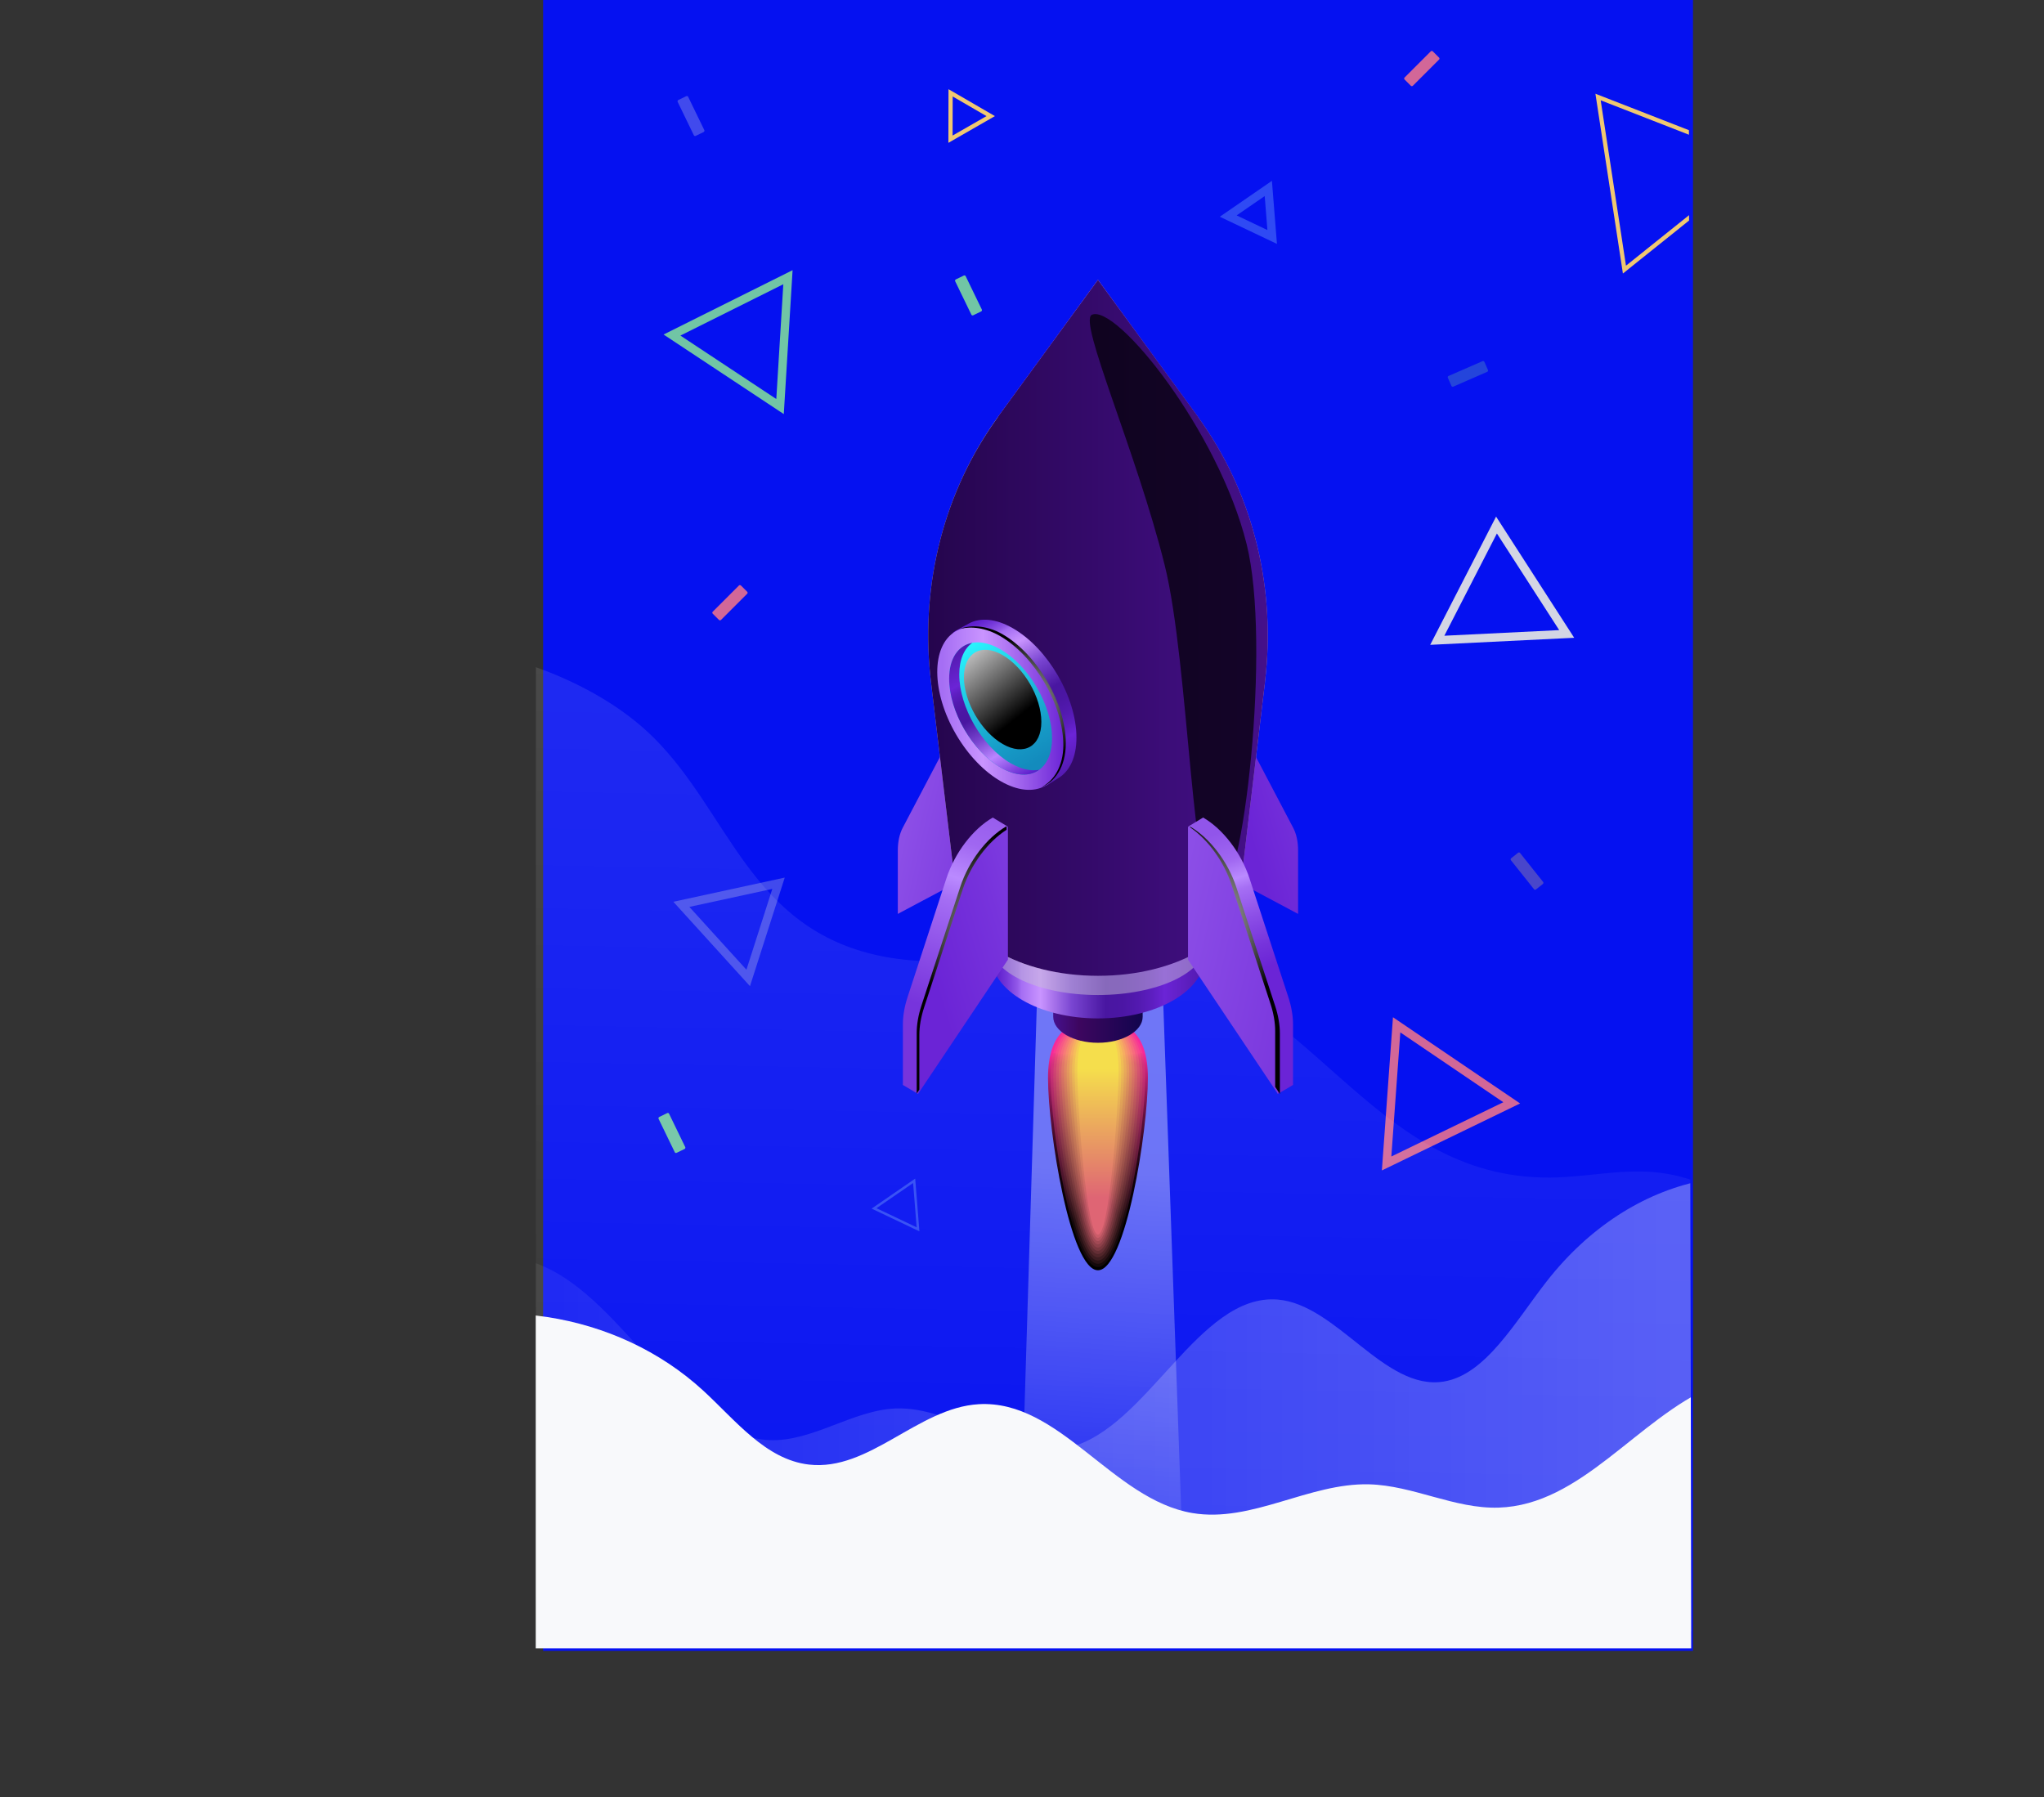 <?xml version="1.0" encoding="UTF-8"?><svg xmlns="http://www.w3.org/2000/svg" xmlns:xlink="http://www.w3.org/1999/xlink" viewBox="0 0 839.51 738.15"><rect x="0" y="0" width="839.51" height="738.15" fill="#333333" stroke="none"/><defs><style>.cls-1,.cls-2{fill:none;}.cls-3{fill:url(#Radial_Gradient_1-2);}.cls-3,.cls-4,.cls-5,.cls-6{mix-blend-mode:color-dodge;}.cls-4{fill:url(#Radial_Gradient_1-3);}.cls-7{clip-path:url(#clippath);}.cls-8{fill:#f8f9fb;}.cls-9{fill:#0511f1;}.cls-10,.cls-11{fill:#f0c871;}.cls-12,.cls-13{fill:#71c5a5;}.cls-14{fill:#95d7fd;}.cls-15{fill:#d26798;}.cls-16,.cls-17{fill:#d3d5e4;}.cls-18{fill:url(#New_Gradient_Swatch_copy_7);}.cls-19{fill:#c7bcd6;mix-blend-mode:multiply;opacity:.5;}.cls-20{fill:url(#New_Gradient_Swatch_copy_13-4);}.cls-21{fill:url(#New_Gradient_Swatch_copy_13-3);}.cls-22{fill:url(#New_Gradient_Swatch_copy_13-2);}.cls-23{fill:url(#New_Gradient_Swatch_copy_25);}.cls-24{fill:url(#New_Gradient_Swatch_copy_13);}.cls-25{fill:url(#linear-gradient-8);}.cls-26{fill:url(#linear-gradient-9);}.cls-27{fill:url(#linear-gradient-3);}.cls-28{fill:url(#linear-gradient-4);}.cls-29{fill:url(#linear-gradient-2);}.cls-30{fill:url(#linear-gradient-6);}.cls-31{fill:url(#linear-gradient-7);}.cls-32{fill:url(#linear-gradient-5);}.cls-33{fill:url(#linear-gradient-16);opacity:.3;}.cls-34{fill:url(#Degradado_sin_nombre_36);}.cls-35{opacity:.16;}.cls-36,.cls-2,.cls-17,.cls-13,.cls-11{opacity:.29;}.cls-2{stroke:#95d7fd;stroke-miterlimit:10;}.cls-37,.cls-38{opacity:.38;}.cls-39{fill:url(#Degradado_sin_nombre_101-3);}.cls-40{fill:url(#Degradado_sin_nombre_101-2);}.cls-41{fill:url(#linear-gradient-14);}.cls-42{fill:url(#linear-gradient-18);}.cls-43{fill:url(#linear-gradient-20);}.cls-44{fill:url(#linear-gradient-21);}.cls-45{fill:url(#linear-gradient-15);}.cls-46{fill:url(#linear-gradient-19);}.cls-47{fill:url(#linear-gradient-17);}.cls-48{fill:url(#linear-gradient-13);}.cls-49{fill:url(#linear-gradient-12);}.cls-50{fill:url(#linear-gradient-10);}.cls-51{fill:url(#linear-gradient-11);}.cls-52{isolation:isolate;}.cls-53{fill:url(#White__Black);}.cls-53,.cls-54{mix-blend-mode:screen;}.cls-54{fill:url(#linear-gradient);}.cls-5{fill:url(#Radial_Gradient_1);}.cls-38{fill:url(#Degradado_sin_nombre_101);}.cls-6{fill:url(#radial-gradient);opacity:.7;}</style><linearGradient id="Degradado_sin_nombre_101" x1="445.94" y1="675.46" x2="459.55" y2="481.48" gradientTransform="matrix(1, 0, 0, 1, 0, 0)" gradientUnits="userSpaceOnUse"><stop offset="0" stop-color="#fff" stop-opacity="0"/><stop offset="1" stop-color="#fff"/></linearGradient><clipPath id="clippath"><polygon class="cls-1" points="694.6 677.07 220.04 677.07 220.04 1 693.6 1 694.6 677.07"/></clipPath><linearGradient id="Degradado_sin_nombre_101-2" x1="378.09" y1="705.55" x2="390.71" y2="62.04" xlink:href="#Degradado_sin_nombre_101"/><linearGradient id="Degradado_sin_nombre_101-3" x1="97.05" y1="579.32" x2="834.67" y2="579.32" xlink:href="#Degradado_sin_nombre_101"/><linearGradient id="New_Gradient_Swatch_copy_13" x1="508.22" y1="341.61" x2="613.46" y2="310.09" gradientTransform="matrix(1, 0, 0, 1, 0, 0)" gradientUnits="userSpaceOnUse"><stop offset=".04" stop-color="#6b24d6"/><stop offset=".29" stop-color="#7733dc"/><stop offset=".79" stop-color="#965bec"/><stop offset="1" stop-color="#a56ef4"/></linearGradient><linearGradient id="New_Gradient_Swatch_copy_13-2" x1="384.04" y1="354.05" x2="510.14" y2="325.78" gradientTransform="translate(836.11) rotate(-180) scale(1 -1)" xlink:href="#New_Gradient_Swatch_copy_13"/><linearGradient id="linear-gradient" x1="450.95" y1="432.29" x2="450.95" y2="503.39" gradientTransform="matrix(1, 0, 0, 1, 0, 0)" gradientUnits="userSpaceOnUse"><stop offset="0" stop-color="#f8299a"/><stop offset=".1" stop-color="#c8217c"/><stop offset=".23" stop-color="#94185c"/><stop offset=".36" stop-color="#66103f"/><stop offset=".49" stop-color="#410a28"/><stop offset=".62" stop-color="#240616"/><stop offset=".75" stop-color="#10020a"/><stop offset=".88" stop-color="#040002"/><stop offset="1" stop-color="#000"/></linearGradient><linearGradient id="linear-gradient-2" x1="450.95" y1="432.38" x2="450.95" y2="502.35" gradientTransform="matrix(1, 0, 0, 1, 0, 0)" gradientUnits="userSpaceOnUse"><stop offset="0" stop-color="#f83993"/><stop offset="0" stop-color="#f2388f"/><stop offset=".04" stop-color="#de3483"/><stop offset=".07" stop-color="#d2327b"/><stop offset=".1" stop-color="#ce3279"/><stop offset="1" stop-color="#14090b"/></linearGradient><linearGradient id="linear-gradient-3" x1="450.95" y1="432.46" x2="450.95" y2="501.31" gradientTransform="matrix(1, 0, 0, 1, 0, 0)" gradientUnits="userSpaceOnUse"><stop offset="0" stop-color="#f74a8c"/><stop offset="0" stop-color="#f6498b"/><stop offset=".03" stop-color="#e2467e"/><stop offset=".07" stop-color="#d64376"/><stop offset=".1" stop-color="#d24374"/><stop offset="1" stop-color="#291215"/></linearGradient><linearGradient id="linear-gradient-4" x1="450.95" y1="432.55" x2="450.95" y2="500.27" gradientTransform="matrix(1, 0, 0, 1, 0, 0)" gradientUnits="userSpaceOnUse"><stop offset="0" stop-color="#f75a85"/><stop offset=".03" stop-color="#e6577a"/><stop offset=".07" stop-color="#da5572"/><stop offset=".1" stop-color="#d65570"/><stop offset="1" stop-color="#3d1c20"/></linearGradient><linearGradient id="linear-gradient-5" x1="450.95" y1="432.64" x2="450.95" y2="499.23" gradientTransform="matrix(1, 0, 0, 1, 0, 0)" gradientUnits="userSpaceOnUse"><stop offset="0" stop-color="#f76b7e"/><stop offset=".03" stop-color="#ea6875"/><stop offset=".06" stop-color="#de666d"/><stop offset=".1" stop-color="#da666b"/><stop offset="1" stop-color="#51252a"/></linearGradient><linearGradient id="linear-gradient-6" x1="450.95" y1="432.73" x2="450.95" y2="498.19" gradientTransform="matrix(1, 0, 0, 1, 0, 0)" gradientUnits="userSpaceOnUse"><stop offset="0" stop-color="#f77b77"/><stop offset=".02" stop-color="#ee7971"/><stop offset=".06" stop-color="#e27769"/><stop offset=".1" stop-color="#de7767"/><stop offset="1" stop-color="#652e35"/></linearGradient><linearGradient id="linear-gradient-7" x1="450.95" y1="432.82" x2="450.95" y2="497.15" gradientTransform="matrix(1, 0, 0, 1, 0, 0)" gradientUnits="userSpaceOnUse"><stop offset="0" stop-color="#f68c6f"/><stop offset=".01" stop-color="#f18b6c"/><stop offset=".06" stop-color="#e58864"/><stop offset=".1" stop-color="#e18862"/><stop offset="1" stop-color="#7a373f"/></linearGradient><linearGradient id="linear-gradient-8" x1="450.95" y1="432.91" x2="450.95" y2="496.12" gradientTransform="matrix(1, 0, 0, 1, 0, 0)" gradientUnits="userSpaceOnUse"><stop offset="0" stop-color="#f69c68"/><stop offset="0" stop-color="#f59b67"/><stop offset=".05" stop-color="#e99960"/><stop offset=".1" stop-color="#e5995e"/><stop offset="1" stop-color="#8e404a"/></linearGradient><linearGradient id="linear-gradient-9" x1="450.95" y1="433" x2="450.95" y2="495.08" gradientTransform="matrix(1, 0, 0, 1, 0, 0)" gradientUnits="userSpaceOnUse"><stop offset="0" stop-color="#f6ad61"/><stop offset=".04" stop-color="#edaa5b"/><stop offset=".1" stop-color="#e9aa59"/><stop offset="1" stop-color="#a24954"/></linearGradient><linearGradient id="linear-gradient-10" x1="450.95" y1="433.09" x2="450.95" y2="494.04" gradientTransform="matrix(1, 0, 0, 1, 0, 0)" gradientUnits="userSpaceOnUse"><stop offset="0" stop-color="#f6bd5a"/><stop offset=".03" stop-color="#f1bc57"/><stop offset=".1" stop-color="#edbc55"/><stop offset="1" stop-color="#b6535f"/></linearGradient><linearGradient id="linear-gradient-11" x1="450.95" y1="433.18" x2="450.95" y2="493" gradientTransform="matrix(1, 0, 0, 1, 0, 0)" gradientUnits="userSpaceOnUse"><stop offset="0" stop-color="#f5ce53"/><stop offset=".1" stop-color="#f1cd50"/><stop offset="1" stop-color="#cb5c69"/></linearGradient><linearGradient id="Degradado_sin_nombre_36" x1="450.95" y1="433.27" x2="450.95" y2="491.96" gradientTransform="matrix(1, 0, 0, 1, 0, 0)" gradientUnits="userSpaceOnUse"><stop offset=".1" stop-color="#f5de4c"/><stop offset="1" stop-color="#df6574"/></linearGradient><linearGradient id="linear-gradient-12" x1="432.76" y1="420.3" x2="468.91" y2="420.3" gradientTransform="matrix(1, 0, 0, 1, 0, 0)" gradientUnits="userSpaceOnUse"><stop offset=".02" stop-color="#45108a"/><stop offset=".29" stop-color="#3d065f"/><stop offset="1" stop-color="#12054e"/><stop offset="1" stop-color="#10054d"/></linearGradient><linearGradient id="linear-gradient-13" x1="407.49" y1="392.32" x2="493.85" y2="392.32" gradientTransform="matrix(1, 0, 0, 1, 0, 0)" gradientUnits="userSpaceOnUse"><stop offset="0" stop-color="#5c1ccc"/><stop offset=".03" stop-color="#6223cf"/><stop offset=".07" stop-color="#7437d9"/><stop offset=".12" stop-color="#9258e9"/><stop offset=".14" stop-color="#a56ef4"/><stop offset=".23" stop-color="#c994ff"/><stop offset=".28" stop-color="#ae79ef"/><stop offset=".38" stop-color="#7945d1"/><stop offset=".54" stop-color="#4916a1"/><stop offset=".62" stop-color="#4b16a4"/><stop offset=".69" stop-color="#5219af"/><stop offset=".76" stop-color="#5d1ec0"/><stop offset=".82" stop-color="#6b24d6"/><stop offset=".94" stop-color="#5b1dbc"/><stop offset="1" stop-color="#531ab0"/></linearGradient><linearGradient id="linear-gradient-14" x1="381.88" y1="257.88" x2="519.14" y2="257.88" gradientTransform="matrix(1, 0, 0, 1, 0, 0)" gradientUnits="userSpaceOnUse"><stop offset=".01" stop-color="#c1a1d5"/><stop offset=".04" stop-color="#c7abd9"/><stop offset=".1" stop-color="#d9c6e5"/><stop offset=".18" stop-color="#f6f2f9"/><stop offset=".2" stop-color="#fff"/><stop offset=".23" stop-color="#f9f5fb"/><stop offset=".29" stop-color="#e9dbf1"/><stop offset=".36" stop-color="#d1b4e3"/><stop offset=".43" stop-color="#b294d5"/><stop offset=".49" stop-color="#9b7ccb"/><stop offset=".56" stop-color="#8d6ec5"/><stop offset=".61" stop-color="#8969c3"/><stop offset=".76" stop-color="#9371c5"/><stop offset="1" stop-color="#b086cc"/></linearGradient><linearGradient id="linear-gradient-15" x1="424.64" y1="143.1" x2="497" y2="172.41" gradientTransform="matrix(1, 0, 0, 1, 0, 0)" gradientUnits="userSpaceOnUse"><stop offset="0" stop-color="#5c1ccc"/><stop offset=".04" stop-color="#6223cf"/><stop offset=".09" stop-color="#7437d9"/><stop offset=".16" stop-color="#9258e9"/><stop offset=".19" stop-color="#a56ef4"/><stop offset=".34" stop-color="#7945d1"/><stop offset=".44" stop-color="#6d37c6"/><stop offset=".6" stop-color="#5e26b9"/><stop offset=".77" stop-color="#551db2"/><stop offset="1" stop-color="#531ab0"/></linearGradient><linearGradient id="linear-gradient-16" x1="482.72" y1="139.36" x2="389.26" y2="185.11" xlink:href="#linear-gradient-15"/><linearGradient id="New_Gradient_Swatch_copy_25" x1="381.21" y1="-2783.31" x2="520.69" y2="-2783.31" gradientTransform="translate(0 4711.18) scale(1 1.6)" gradientUnits="userSpaceOnUse"><stop offset="0" stop-color="#25054d"/><stop offset="1" stop-color="#45108a"/></linearGradient><radialGradient id="radial-gradient" cx="20277.66" cy="10514.01" fx="20277.66" fy="10514.01" r="116.48" gradientTransform="translate(7519.88 9329.26) rotate(166.02) scale(.23 1)" gradientUnits="userSpaceOnUse"><stop offset="0" stop-color="#972a74"/><stop offset=".02" stop-color="#8c276b"/><stop offset=".11" stop-color="#671c4f"/><stop offset=".21" stop-color="#471336"/><stop offset=".32" stop-color="#2d0c22"/><stop offset=".43" stop-color="#180613"/><stop offset=".57" stop-color="#0a0308"/><stop offset=".73" stop-color="#020001"/><stop offset="1" stop-color="#000"/></radialGradient><linearGradient id="linear-gradient-17" x1="400.18" y1="254.23" x2="437.5" y2="318.86" xlink:href="#linear-gradient-13"/><linearGradient id="linear-gradient-18" x1="384.95" y1="290.99" x2="436.99" y2="290.99" gradientTransform="translate(203.04 -167.63) rotate(30.31)" gradientUnits="userSpaceOnUse"><stop offset=".04" stop-color="#a56ef4"/><stop offset=".36" stop-color="#c994ff"/><stop offset=".54" stop-color="#b279f5"/><stop offset=".91" stop-color="#7935dc"/><stop offset="1" stop-color="#6b24d6"/></linearGradient><linearGradient id="New_Gradient_Swatch_copy_7" x1="425.36" y1="315.92" x2="395.77" y2="264.67" gradientTransform="translate(203.04 -167.63) rotate(30.31)" gradientUnits="userSpaceOnUse"><stop offset=".04" stop-color="#138bbd"/><stop offset=".23" stop-color="#169ac6"/><stop offset=".59" stop-color="#1ec2df"/><stop offset="1" stop-color="#2af6ff"/></linearGradient><linearGradient id="White__Black" x1="390.49" y1="260.58" x2="417.77" y2="294.82" gradientTransform="matrix(1, 0, 0, 1, 0, 0)" gradientUnits="userSpaceOnUse"><stop offset="0" stop-color="#fff"/><stop offset="1" stop-color="#000"/></linearGradient><linearGradient id="linear-gradient-19" x1="419.77" y1="320.05" x2="390.33" y2="269.06" gradientTransform="matrix(1, 0, 0, 1, 0, 0)" gradientUnits="userSpaceOnUse"><stop offset="0" stop-color="#5c1ccc"/><stop offset=".23" stop-color="#ba85ff"/><stop offset=".38" stop-color="#7945d1"/><stop offset=".54" stop-color="#4916a1"/><stop offset=".61" stop-color="#4b16a4"/><stop offset=".68" stop-color="#5219af"/><stop offset=".74" stop-color="#5d1ec0"/><stop offset=".79" stop-color="#6b24d6"/><stop offset=".93" stop-color="#5b1dbc"/><stop offset="1" stop-color="#531ab0"/></linearGradient><radialGradient id="Radial_Gradient_1" cx="416.08" cy="290.27" fx="416.08" fy="290.27" r="27.92" gradientTransform="matrix(1, 0, 0, 1, 0, 0)" gradientUnits="userSpaceOnUse"><stop offset="0" stop-color="#fff"/><stop offset="1" stop-color="#000"/></radialGradient><linearGradient id="linear-gradient-20" x1="378.19" y1="436.95" x2="414" y2="327.35" gradientTransform="matrix(1, 0, 0, 1, 0, 0)" gradientUnits="userSpaceOnUse"><stop offset=".2" stop-color="#7734dc"/><stop offset=".39" stop-color="#8c4ee7"/><stop offset=".59" stop-color="#a56ef4"/><stop offset=".67" stop-color="#ba8aff"/><stop offset=".8" stop-color="#a067f1"/><stop offset="1" stop-color="#9155ea"/></linearGradient><linearGradient id="New_Gradient_Swatch_copy_13-3" x1="377.33" y1="399.84" x2="500.26" y2="363.02" xlink:href="#New_Gradient_Swatch_copy_13"/><radialGradient id="Radial_Gradient_1-2" cx="-107.27" cy="-232.32" fx="-107.27" fy="-232.32" r="46.06" gradientTransform="translate(513.01 590.41) scale(.89)" xlink:href="#Radial_Gradient_1"/><linearGradient id="linear-gradient-21" x1="512.67" y1="402.28" x2="493.14" y2="344.5" gradientTransform="matrix(1, 0, 0, 1, 0, 0)" gradientUnits="userSpaceOnUse"><stop offset=".04" stop-color="#6b24d6"/><stop offset=".19" stop-color="#7633db"/><stop offset=".2" stop-color="#7734dc"/><stop offset=".39" stop-color="#8c4ee7"/><stop offset=".59" stop-color="#a56ef4"/><stop offset=".67" stop-color="#ba8aff"/><stop offset=".8" stop-color="#a067f1"/><stop offset="1" stop-color="#9155ea"/></linearGradient><linearGradient id="New_Gradient_Swatch_copy_13-4" x1="336.45" y1="415.43" x2="528.35" y2="372.42" gradientTransform="translate(936.71) rotate(-180) scale(1 -1)" xlink:href="#New_Gradient_Swatch_copy_13"/><radialGradient id="Radial_Gradient_1-3" cx="488.49" cy="378.39" fx="488.49" fy="378.39" r="40.96" xlink:href="#Radial_Gradient_1"/></defs><g class="cls-52"><g id="Layer_1"><g><rect class="cls-9" x="223.07" width="472.27" height="678.07"/><polygon class="cls-38" points="427.3 364.96 418.03 668.56 486.85 668.56 476.03 362.79 427.3 364.96"/><path class="cls-12" d="M321.92,170.08l-49.38-32.68,52.99-26.43-3.61,59.1Zm-42.47-32.25l39.39,26.06,2.88-47.14-42.26,21.08Z"/><path class="cls-16" d="M587.41,264.86l27.06-52.67,32.08,49.77-59.14,2.9Zm27.4-45.75l-21.59,42.01,47.17-2.31-25.59-39.7Z"/><path class="cls-10" d="M389.52,58.67l.05-22.04,19.06,11.06-19.11,10.98Zm1.77-19.04l-.04,16.05,13.92-7.99-13.88-8.06Z"/><g class="cls-36"><path class="cls-14" d="M524.47,100.18l-23.47-11.16,21.4-14.74,2.07,25.91Zm-16.57-11.71l12.65,6.02-1.11-13.96-11.53,7.94Z"/></g><polygon class="cls-2" points="377.05 504.93 368.02 500.63 358.99 496.34 367.23 490.67 375.46 485 376.26 494.96 377.05 504.93"/><g class="cls-36"><path class="cls-16" d="M308.03,405.06l-31.48-34.67,45.76-9.93-14.28,44.6Zm-24.89-32.56l23.43,25.8,10.63-33.19-34.06,7.39Z"/></g><path class="cls-15" d="M567.56,480.75l4.56-62.93,52.22,35.41-56.78,27.52Zm7.58-56.7l-3.69,50.97,45.99-22.29-42.3-28.68Z"/><rect class="cls-15" x="291.62" y="245.17" width="16.37" height="4.79" rx=".56" ry=".56" transform="translate(-87.24 284.5) rotate(-45)"/><rect class="cls-17" x="275.64" y="45.26" width="16.37" height="4.79" rx=".56" ry=".56" transform="translate(364.72 323.84) rotate(-115.86)"/><rect class="cls-12" x="389.63" y="118.94" width="16.37" height="4.79" rx=".56" ry=".56" transform="translate(462.12 532.24) rotate(-115.86)"/><rect class="cls-12" x="267.8" y="462.97" width="16.37" height="4.79" rx=".56" ry=".56" transform="translate(-22.42 916.68) rotate(-115.86)"/><rect class="cls-13" x="594.72" y="151.2" width="16.37" height="4.79" rx=".56" ry=".56" transform="translate(1216.92 53.27) rotate(156.43)"/><rect class="cls-11" x="618.97" y="355.41" width="16.37" height="4.79" rx=".56" ry=".56" transform="translate(516.54 -355.72) rotate(51.48)"/><g class="cls-7"><g class="cls-35"><path class="cls-40" d="M38.67,309.35c22.37-26.79,66.41-44.9,112.28-46.16,45.87-1.26,91.98,14.37,117.57,39.84,31.21,31.07,39.52,78.41,92.96,89.59,33.32,6.97,69.97-4.71,104.03,.42,73.47,11.07,95.9,91.18,171.21,90.63,14.27-.11,28.41-3.46,42.56-2.23,31.37,2.72,48.41,25.47,58.66,45.47,27.5,53.66,42.61,118.74-11.55,162.41-21.64,17.45-52.2,29.17-84.25,36.55-66.6,15.34-139.03,13.04-209.36,10.27-76.78-3.02-153.83-6.4-229.17-16.77-39.94-5.5-80.93-13.54-110.87-32.05-27.32-16.89-42.49-40.69-54.26-64.28-56.31-112.89-50.58-239.1,15.88-349.49"/></g><g class="cls-37"><path class="cls-39" d="M834.61,668.79c1.58-66.44-25.93-142.31-68.33-170.37-42.4-28.06-96.25-16.61-131.02,27.87-12.95,16.57-25.01,38.36-42.32,41.17-24.25,3.94-43.81-31.69-68.18-33.68-32.51-2.66-53.69,53.21-85.82,60.75-23.8,5.59-46.84-16.9-70.96-16.03-17.65,.64-34.34,13.77-51.99,13-33.28-1.46-55.47-49.41-86.11-67.91-30.38-18.35-67.38-4.49-91.77,27.12-24.39,31.61-37.27,78.16-41.07,124.76l737.56-6.68Z"/></g><path class="cls-8" d="M84.26,681.6c-1.62-48.9,27.24-110.21,70.62-130.86,43.38-20.65,98.47-12.23,134.03,20.51,13.25,12.19,25.58,28.23,43.29,30.3,24.81,2.9,44.82-23.32,69.75-24.79,33.26-1.96,54.93,39.16,87.79,44.71,24.35,4.11,47.92-12.44,72.59-11.8,18.05,.47,35.13,10.14,53.18,9.57,34.04-1.07,56.74-36.36,88.09-49.98,31.08-13.5,68.93-3.3,93.88,19.96,24.95,23.27,38.13,57.52,42.01,91.82l-755.24,.56Z"/><path class="cls-10" d="M666.56,112.35l-11.29-73.85,69.6,27.14-58.31,46.71Zm-9.13-71.15l10.39,67.93,53.63-42.96-64.02-24.97Z"/></g><rect class="cls-15" x="575.78" y="25.75" width="16.37" height="4.79" rx=".56" ry=".56" transform="translate(151.14 421.18) rotate(-45)"/><g><g><path class="cls-24" d="M494.57,354.83l38.58,20.55v-26.02c0-3.65-.69-6.85-2.03-9.39l-16.66-31.7c-3.59-6.82-11.35-8.03-19.89-3.1h0v49.66Z"/><path class="cls-22" d="M407.33,354.83l-38.58,20.55v-26.02c0-3.65,.69-6.85,2.03-9.39l16.66-31.7c3.59-6.82,11.35-8.03,19.89-3.1h0v49.66Z"/></g><g><g><path class="cls-54" d="M471.46,442.77c0,21.83-9.18,78.98-20.51,78.98s-20.51-57.15-20.51-78.98c0-19.22,9.18-23.85,20.51-23.85s20.51,4.63,20.51,23.85Z"/><path class="cls-29" d="M470.36,442.5c0,21.31-8.69,77.91-19.41,77.91s-19.41-56.6-19.41-77.91c0-18.76,8.69-23.28,19.41-23.28s19.41,4.52,19.41,23.28Z"/><path class="cls-27" d="M469.27,442.24c0,20.79-8.2,76.85-18.32,76.85s-18.32-56.06-18.32-76.85c0-18.31,8.2-22.72,18.32-22.72s18.32,4.41,18.32,22.72Z"/><path class="cls-28" d="M468.17,441.97c0,20.28-7.71,75.78-17.22,75.78s-17.22-55.51-17.22-75.78c0-17.85,7.71-22.15,17.22-22.15s17.22,4.3,17.22,22.15Z"/><path class="cls-32" d="M467.08,441.71c0,19.76-7.22,74.72-16.13,74.72s-16.13-54.96-16.13-74.72c0-17.39,7.22-21.58,16.13-21.58s16.13,4.19,16.13,21.58Z"/><path class="cls-30" d="M465.98,441.44c0,19.24-6.73,73.65-15.03,73.65s-15.03-54.42-15.03-73.65c0-16.93,6.73-21.01,15.03-21.01s15.03,4.08,15.03,21.01Z"/><path class="cls-31" d="M464.89,441.18c0,18.72-6.24,72.59-13.94,72.59s-13.94-53.87-13.94-72.59c0-16.48,6.24-20.45,13.94-20.45s13.94,3.97,13.94,20.45Z"/><path class="cls-25" d="M463.79,440.91c0,18.2-5.75,71.52-12.84,71.52s-12.84-53.32-12.84-71.52c0-16.02,5.75-19.88,12.84-19.88s12.84,3.86,12.84,19.88Z"/><path class="cls-26" d="M462.7,440.64c0,17.68-5.26,70.46-11.75,70.46s-11.75-52.78-11.75-70.46c0-15.56,5.26-19.31,11.75-19.31s11.75,3.75,11.75,19.31Z"/><path class="cls-50" d="M461.6,440.38c0,17.16-4.77,69.39-10.65,69.39s-10.65-52.23-10.65-69.39c0-15.11,4.77-18.75,10.65-18.75s10.65,3.64,10.65,18.75Z"/><path class="cls-51" d="M460.51,440.11c0,16.64-4.28,68.33-9.56,68.33s-9.56-51.69-9.56-68.33c0-14.65,4.28-18.18,9.56-18.18s9.56,3.53,9.56,18.18Z"/><path class="cls-34" d="M459.41,439.85c0,16.12-3.79,67.26-8.46,67.26s-8.46-51.14-8.46-67.26c0-14.19,3.79-17.61,8.46-17.61s8.46,3.42,8.46,17.61Z"/></g><path class="cls-49" d="M469.32,412.28h-36.74v5.18h0s0,.1,0,.15c0,5.91,8.22,10.7,18.37,10.7s18.37-4.79,18.37-10.7c0-.05,0-.1,0-.15h0v-5.18Z"/><path class="cls-48" d="M494.83,366.33h-87.75v26.07h.02c0,.12-.02,.23-.02,.35,0,14.11,19.64,25.55,43.88,25.55s43.88-11.44,43.88-25.55c0-.12-.01-.23-.02-.35h.02v-26.07Z"/><path class="cls-19" d="M494.83,367.25h-87.75v20.79h.02c0,.09-.02,.19-.02,.28,0,11.25,19.64,20.37,43.88,20.37s43.88-9.12,43.88-20.37c0-.09-.01-.19-.02-.28h.02v-20.79Z"/><g><path class="cls-41" d="M519.55,280.04c4.45-37.19-4.17-75.02-25.43-105.84-.89-1.29-1.8-2.58-2.73-3.85l-40.43-55.39-40.43,55.39c-.93,1.27-1.84,2.55-2.73,3.85-21.27,30.83-29.88,68.66-25.43,105.84l10.33,86.36h.02c0,.16-.02,.31-.02,.47,0,18.74,26.09,33.94,58.27,33.94s58.27-15.19,58.27-33.94c0-.16-.02-.31-.02-.47h.02l10.33-86.36Z"/><path class="cls-45" d="M491.38,170.34l-40.43-55.39-40.43,55.39c-.23,.31-.44,.63-.66,.94,7,9.17,22.76,15.57,41.1,15.57s34.1-6.4,41.1-15.57c-.22-.31-.44-.63-.66-.94Z"/><path class="cls-33" d="M491.38,170.34l-40.43-55.39-40.43,55.39c-.23,.31-.44,.63-.66,.94,7,9.17,22.76,15.57,41.1,15.57s34.1-6.4,41.1-15.57c-.22-.31-.44-.63-.66-.94Z"/><path class="cls-23" d="M519.55,280.04c4.45-37.19-4.17-75.02-25.43-105.84-.89-1.29-1.8-2.58-2.73-3.85l-40.43-55.39-40.43,55.39c-.93,1.27-1.84,2.55-2.73,3.85-21.27,30.83-29.88,68.66-25.43,105.84l10.33,86.36h.02c0,.16-.02,.31-.02,.47,0,18.74,26.09,33.94,58.27,33.94s58.27-15.19,58.27-33.94c0-.16-.02-.31-.02-.47h.02l10.33-86.36Z"/><path class="cls-6" d="M478.34,232.04c-11.59-46.55-35.59-100.16-29.89-102.75,10.04-4.56,51.99,47.66,63.57,94.21,10.2,40.98-1.31,143.01-11.91,145.65-10.6,2.64-11.58-96.13-21.77-137.11Z"/><g><path class="cls-47" d="M442.12,302.98c0,8.06-2.78,13.76-7.3,16.52-.14,.08-4.34,2.75-4.48,2.83-4.7,2.63-1.69-3.34-8.83-7.46-14.37-8.3-26.02-28.39-26.02-44.88,0-8.15-7.54-8.22-2.92-10.94,.13-.08,5.24-2.89,5.37-2.96,4.69-2.54,11.1-2.07,18.16,2.01,14.37,8.3,26.02,28.39,26.02,44.88Z"/><ellipse class="cls-42" cx="410.97" cy="290.99" rx="21.18" ry="36.68" transform="translate(-90.68 247.19) rotate(-30.31)"/><ellipse class="cls-18" cx="410.97" cy="290.99" rx="17.2" ry="29.79" transform="translate(-90.68 247.19) rotate(-30.31)"/><path class="cls-53" d="M427.7,296.51c0,10.08-7.12,14.14-15.9,9.07-8.78-5.07-15.9-17.35-15.9-27.43s7.12-14.14,15.9-9.07c8.78,5.07,15.9,17.35,15.9,27.43Z"/><path class="cls-46" d="M415.12,313.5c-11.67-6.74-21.13-23.05-21.13-36.45,0-6.17,2.01-10.64,5.32-13.01-5.71,1.04-9.48,6.3-9.48,14.75,0,13.39,9.46,29.71,21.13,36.45,6.29,3.63,11.93,3.73,15.81,.96-3.34,.61-7.34-.22-11.65-2.71Z"/><path class="cls-5" d="M411.73,260.48c-6.89-3.98-14.02-3.71-17.32-2.15,4.34-1.21,10.47-.48,16.3,2.89,14.37,8.3,26.02,28.39,26.02,44.88,0,8.59-3.91,14.67-8.97,17.19,5.3-1.96,9.98-8.13,9.98-17.93,0-16.49-11.65-36.58-26.02-44.88Z"/></g></g></g><g><path class="cls-43" d="M407.75,390.5l-30.71,58.8-6.21-3.67v-24.9c0-3.49,.66-7.32,1.94-11.23l15.95-48.75c3.43-10.49,10.86-20.23,19.03-24.95h0l5.97,3.61-5.97,51.08Z"/><path class="cls-21" d="M413.97,394.17l-36.92,55.14v-24.9c0-3.49,.66-7.32,1.94-11.23l15.95-48.75c3.43-10.49,10.86-20.23,19.03-24.95h0v54.68Z"/><path class="cls-3" d="M377.59,425.08c0-3.49,.66-7.32,1.94-11.23l15.95-48.75c3.28-10.02,10.21-19.35,17.95-24.28v-1.48h0c-8.17,4.72-15.6,14.45-19.03,24.95l-15.95,48.75c-1.28,3.91-1.94,7.74-1.94,11.23v24.9l1.08-1.62v-22.46Z"/><path class="cls-44" d="M494.15,390.5l30.71,58.8,6.21-3.67v-24.9c0-3.49-.66-7.32-1.94-11.23l-15.95-48.75c-3.43-10.49-10.86-20.23-19.03-24.95h0l-5.97,3.61,5.97,51.08Z"/><path class="cls-20" d="M487.94,394.17l36.92,55.14v-24.9c0-3.49-.66-7.32-1.94-11.23l-15.95-48.75c-3.43-10.49-10.86-20.23-19.03-24.95h0v54.68Z"/><path class="cls-4" d="M523.73,413.18l-15.95-48.75c-3.43-10.49-10.86-20.23-19.03-24.95h0v.31c7.39,5.05,13.94,14.06,17.1,23.72l15.95,48.75c1.28,3.91,1.94,7.74,1.94,11.23v22.93l1.93,2.89v-24.9c0-3.49-.66-7.32-1.94-11.23Z"/></g></g></g></g></g></svg>